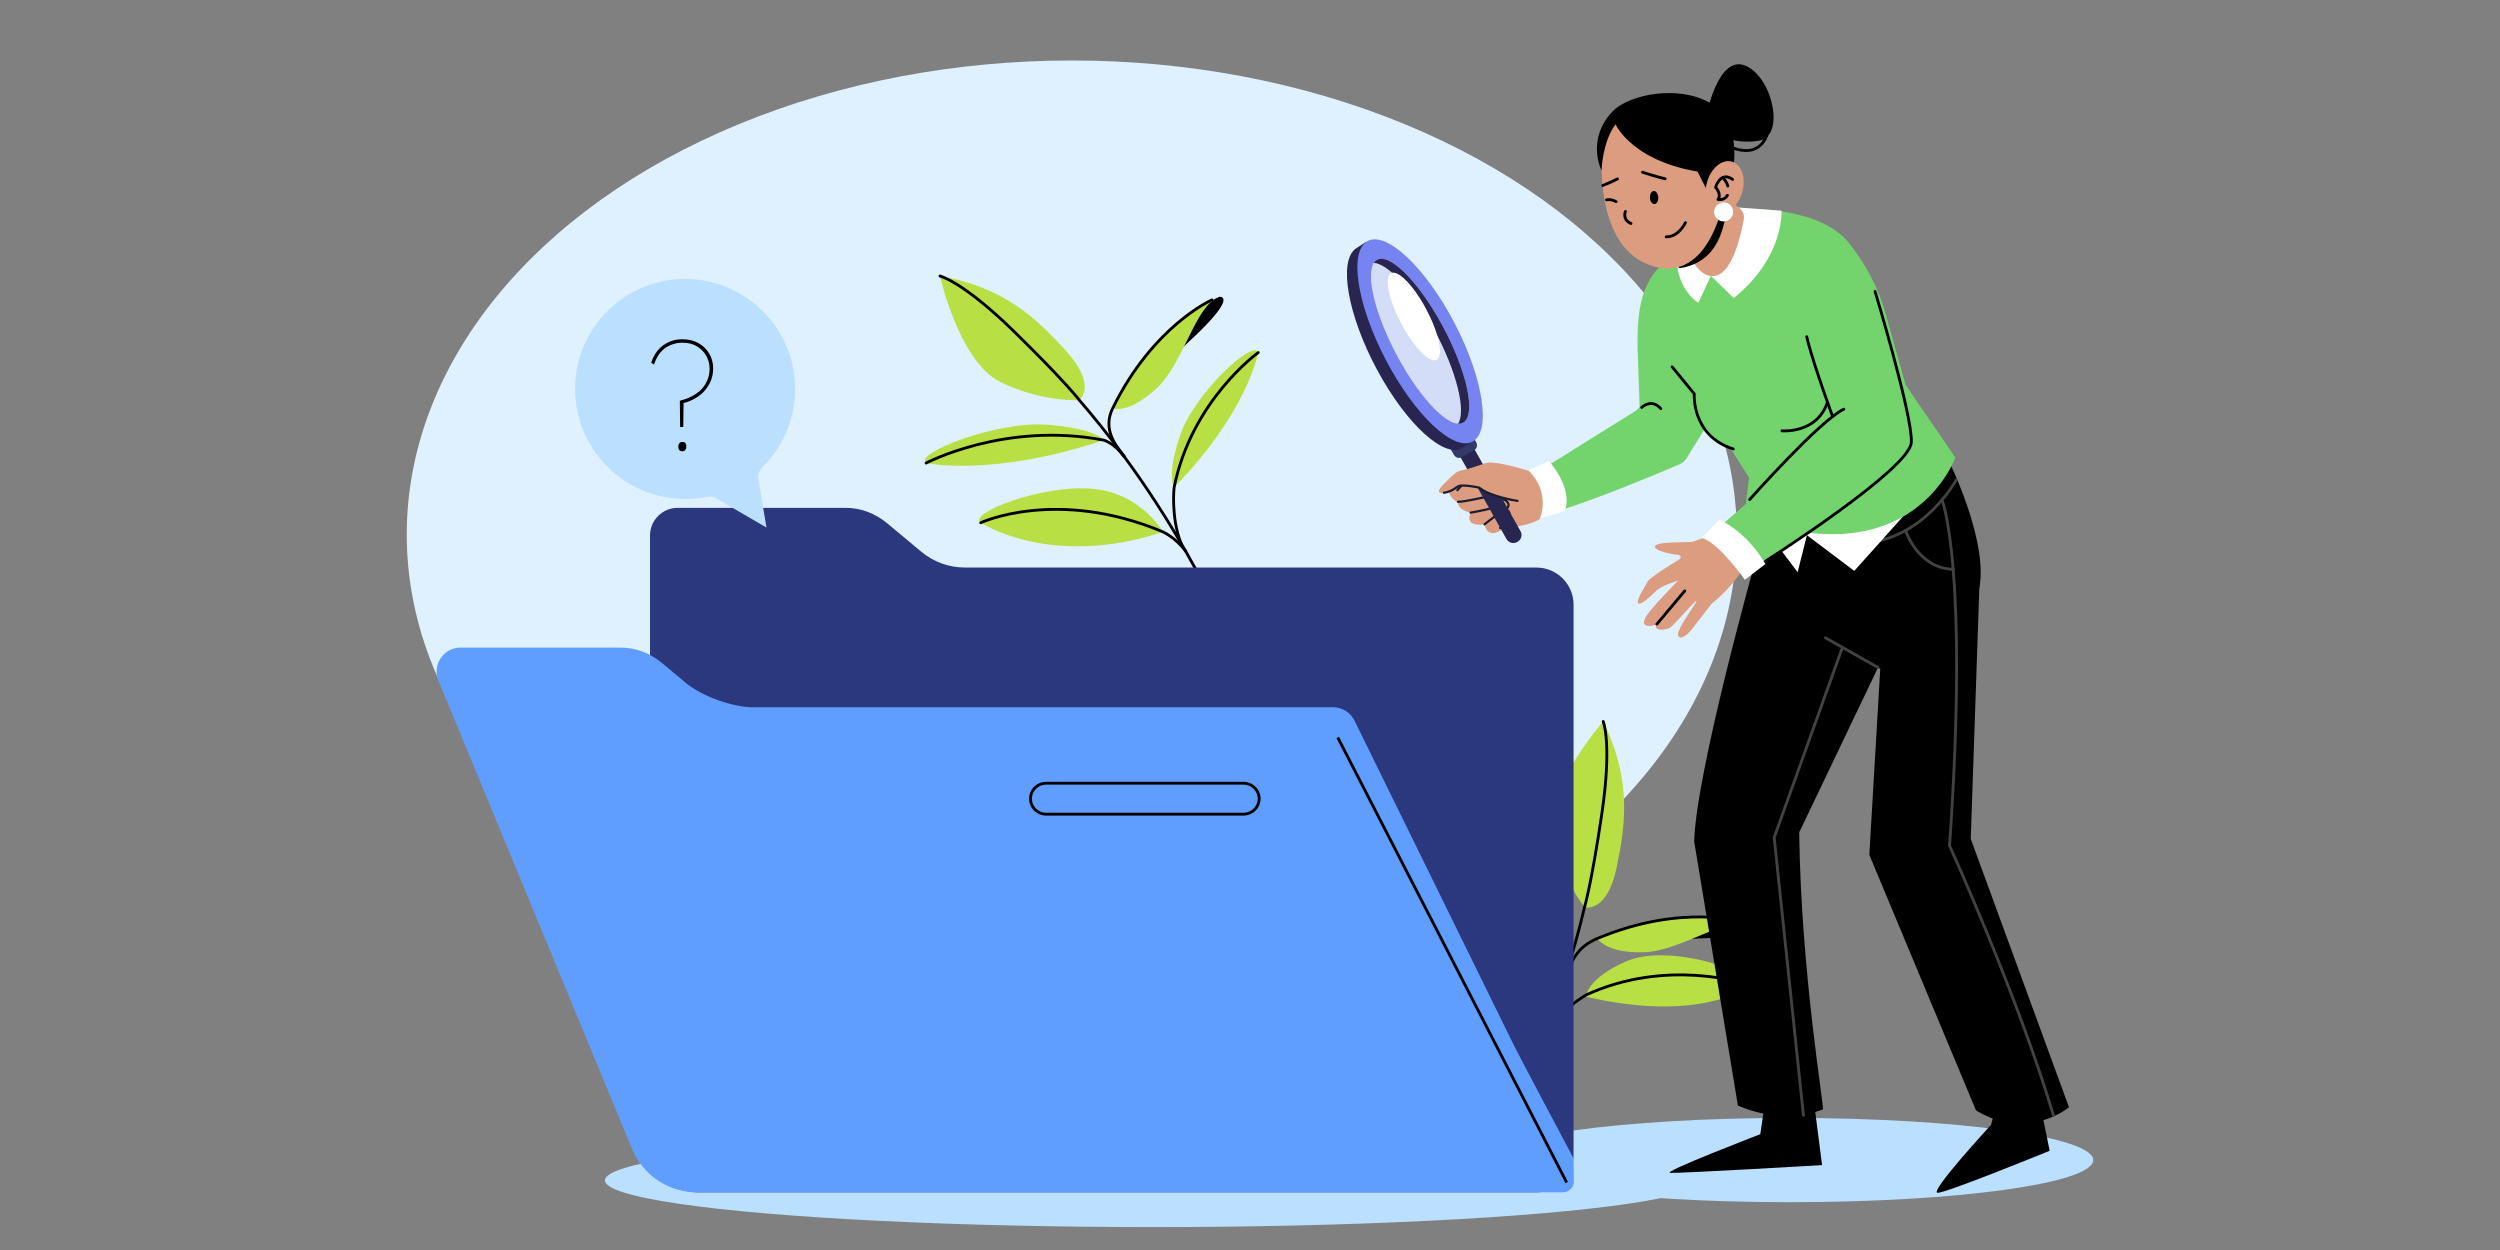 <?xml version="1.0" encoding="UTF-8"?>
<svg id="OBJECTS" xmlns="http://www.w3.org/2000/svg" viewBox="0 0 1200 600">
  <rect x="0" y="0" width="1200" height="600" fill="#808080" stroke="none"/>
  <defs>
    <style>
      .cls-1 {
        fill: #fff;
      }

      .cls-2 {
        fill: #dff1ff;
      }

      .cls-3 {
        fill: #333969;
      }

      .cls-4 {
        fill: #5f9eff;
      }

      .cls-5, .cls-6, .cls-7, .cls-8, .cls-9, .cls-10 {
        fill: none;
      }

      .cls-5, .cls-6, .cls-7, .cls-9, .cls-10 {
        stroke-width: 1.37px;
      }

      .cls-5, .cls-7 {
        stroke: #424242;
      }

      .cls-5, .cls-7, .cls-9 {
        stroke-miterlimit: 10;
      }

      .cls-6, .cls-8, .cls-10 {
        stroke-linejoin: round;
      }

      .cls-6, .cls-9, .cls-10 {
        stroke: #000;
      }

      .cls-11 {
        fill: #db9c7f;
      }

      .cls-12 {
        fill: #7584f1;
      }

      .cls-7, .cls-8, .cls-9, .cls-10 {
        stroke-linecap: round;
      }

      .cls-8 {
        stroke: #1a1c30;
        stroke-width: 1.07px;
      }

      .cls-13 {
        fill: #d3ddf7;
      }

      .cls-14 {
        fill: #282651;
      }

      .cls-15 {
        fill: #73d46d;
      }

      .cls-16 {
        fill: #b8df44;
      }

      .cls-17 {
        fill: #bbdfff;
      }

      .cls-18 {
        fill: #2b387e;
      }
    </style>
  </defs>
  <ellipse class="cls-2" cx="514.45" cy="256.57" rx="319.21" ry="227.54"/>
  <ellipse class="cls-17" cx="859.04" cy="556.83" rx="145.72" ry="20.22"/>
  <ellipse class="cls-17" cx="553.62" cy="566.58" rx="263.25" ry="22.42"/>
  <g>
    <path class="cls-16" d="m603.95,169.24s-4.87,28.27-40.37,64.67c0,0-3.92-4.86,2.87-24.97,6.79-20.11,35.48-46.55,37.5-39.7Z"/>
    <path class="cls-9" d="m603.95,169.24s-31.94,22.85-40.37,64.67c0,0-1.63,14.34,3.28,26.77"/>
    <path class="cls-16" d="m518.09,192.08s8.96-6.79-6.46-23.75c-14.64-16.11-30.15-30.56-60.45-35.85,0,0,9.15,41.05,28.89,50.83,19.75,9.78,38.02,8.77,38.02,8.77Z"/>
    <path class="cls-16" d="m444.54,222.27s31.62,6.9,85.24-11c0,0-3.32-5.54-27.28-7.41-23.96-1.86-64.19,13.8-57.95,18.41Z"/>
    <path class="cls-9" d="m444.54,222.27s37.93-20.08,85.24-11c0,0,4.87,1.22,9.82,7.84"/>
    <path class="cls-16" d="m470.75,250.91s33.83,22.27,87.45,4.38c0,0-10.43-18.86-34.39-20.73-23.96-1.86-59.31,11.75-53.07,16.35Z"/>
    <path class="cls-9" d="m470.75,250.91s36.47-17.01,87.45,4.38c0,0,6,2.67,10.95,9.29"/>
    <path d="m585.27,142.47s9.98-1.2-14.38,21.34c-23.01,21.28-20.08,21.45-20.08,21.45,0,0,8.73-31.85,34.46-42.79Z"/>
    <path class="cls-16" d="m534.07,196.05s7.46,2.88,20.91-9.47c13.45-12.34,18.47-39.86,30.29-44.11,0,0-29.68,9.59-51.2,53.58Z"/>
    <path class="cls-9" d="m582.97,290.57c-15.17-30.56-36.24-65.28-64.88-98.49,0,0-7.04-9.22-31.48-33.1-24.45-23.89-35.42-26.49-35.42-26.49"/>
    <path class="cls-9" d="m581.76,143.94s-28.24,12.32-47.7,52.11c-4.71,9.64.93,17.27,5.53,23.06"/>
  </g>
  <g>
    <path class="cls-16" d="m839.26,473.78s-23.6,17.42-77.98,4.63c0,0,.14-8.72,19.66-17.11,19.52-8.39,61.41,4.4,58.32,12.48Z"/>
    <path class="cls-9" d="m837.57,472.19s-37.25-12.45-76.05,5.28c0,0-12.57,7.1-19.75,18.37"/>
    <path class="cls-16" d="m760.57,435.46s10.76,3.27,15.44-19.17c4.45-21.31,7.04-42.34-6.46-69.98,0,0-27.86,31.5-24.19,53.23,3.67,21.73,15.22,35.92,15.22,35.92Z"/>
    <path d="m840.56,443.87s8.3,5.68-24.88,6.59c-31.33.86-29.24,2.91-29.24,2.91,0,0,27.55-18.21,54.12-9.5Z"/>
    <path class="cls-16" d="m766.75,450.45s3.72,7.08,21.97,6.65c18.25-.43,40.15-17.82,51.85-13.23,0,0-28.64-12.33-73.82,6.58Z"/>
    <path class="cls-9" d="m718.92,545.8c15.84-30.22,31.58-67.66,41.65-110.34,0,0,3.33-11.11,8.32-44.92,4.99-33.81.65-44.23.65-44.23"/>
    <path class="cls-9" d="m836.96,442.67s-29.36-9.33-70.21,7.79c-9.9,4.15-12.71,10.7-16.89,22.84"/>
  </g>
  <g>
    <path class="cls-18" d="m463.15,272.42c-7.64,0-15.03-2.68-20.9-7.57l-16.27-13.58c-5.86-4.89-12.81-7.5-19.94-7.5h-80.76c-7.33,0-13.27,5.94-13.27,13.27v292.38c0,12.65,10.25,22.9,22.9,22.9h402.59c9.84,0,17.81-7.97,17.81-17.81v-264.27c0-9.84-7.97-17.81-17.81-17.81h-274.35Z"/>
    <path class="cls-4" d="m755.3,555.99s-27.4-51.39-30.14-57.3l-74.88-152.55c-1.88-4.05-5.95-6.65-10.42-6.65h-278.26c-10.12,0-24.75-5.3-32.51-11.78l-11.23-9.37c-5.86-4.89-12.81-7.5-19.94-7.5h-76.86c-8.18,0-13.74,8.31-10.61,15.87l92.94,224.78c5.21,12.6,17.5,20.82,31.13,20.82h415.74c2.71,0,5.21-2.32,5.21-5.03l-.19-11.29Z"/>
    <line class="cls-6" x1="642.12" y1="354" x2="752" y2="567.59"/>
    <path class="cls-6" d="m596.84,390.81h-94.65c-2.58,0-4.98-1.3-6.37-3.44h0c-3.2-4.95.41-11.43,6.37-11.43h94.65c2.58,0,4.98,1.3,6.37,3.44h0c3.2,4.95-.41,11.42-6.37,11.42Z"/>
  </g>
  <g>
    <path class="cls-11" d="m837.23,272.56c1.77-7.64-6.36-17.16-14.06-15.66-6.26,1.22-9.38,2.72-10.39,3.06-1.97.65-16.65-.31-18.33,2.14-1.22,1.77,6.44,3.82,11.34,4.31,1.01.1,1.31,1.42.44,1.95-4.82,2.99-14.4,9.05-15.22,10.55-1.09,2.01-6.07,9.82-4.67,10.69,1.4.87,5.65-3.04,8.4-5.81,2.76-2.77,10.81-5.13,10.81-5.13,0,0-14.01,14.06-15.86,17.96-2.75,5.81,5.23,3.26,5.23,3.26-1.25,3.28,5.29,2.56,6.84,1.32,3.06-2.44,12.5-13.84,12.53-12.68s-9.76,13.58-8.77,16.48c.99,2.9,4.95-.74,7.24-3.8,2.29-3.06,9.01-11.61,9.01-11.61,0,0,7.64-5.58,14.02-15.21.05-.08,1.39-1.74,1.42-1.83Z"/>
    <line class="cls-9" x1="795.29" y1="299.57" x2="808.66" y2="283.64"/>
  </g>
  <path class="cls-15" d="m736.74,227.38l48.09-30c.3-.19.58-.41.85-.65l15.86-16.32c3.45-3.02,8.78-2.32,11.32,1.5l7.77,11.66c1.65,2.47,1.7,5.67.15,8.2l-11.16,18.11c-.82,1.33-2.02,2.37-3.46,2.99-8.98,3.85-43.28,18.33-63.75,24.12-5.08,1.44-10.02-2.7-9.57-7.96l.5-5.93c.2-2.33,1.46-4.44,3.41-5.72Z"/>
  <path d="m847.48,527.14l-2.54,17.27s-47.65,18.3-43.23,18.57c4.42.27,72.89-3.72,72.89-3.72l-4.03-31.36-23.09-.76Z"/>
  <path class="cls-5" d="m860.76,247.59s3.8,36.55,6.64,38.44c2.85,1.9,6.64,2.85,6.64,2.85l-6.17-41.77-7.12.47Z"/>
  <path d="m936,222.47s19.31,39.33,13.71,61.24l-107.06-14.73,2.23-40.86,91.12-5.66Z"/>
  <path class="cls-7" d="m938.94,230.44s-15.13,28.02-44.09,30.26"/>
  <path class="cls-7" d="m914.71,254.72s5.87,18.16,22.89,18.54"/>
  <path d="m842.65,268.98s-28.68,102.11-29.43,134.99l20.96,126.64s19.99,9.94,40.81,1.91c.85-.33-10.56-65.68-11.36-132.98l59.86-125.24-80.84-5.32Z"/>
  <path d="m950.18,279.43l-4.22,123.22,47.15,128.83s-19.73,16.67-44.65,1.5l-51.19-122.67,5.25-89.25-22.31-13.51-3.32-38.66,73.28,10.54Z"/>
  <polygon class="cls-1" points="867.33 256.9 890.05 274.03 922.64 237.65 843.49 248.96 862.86 274.64 867.33 256.9"/>
  <path d="m959.79,525.05l-4.11,14.9s-30.06,32.6-25.63,32.6,53.79-20.18,53.79-20.18l-6.33-31.05-17.72,3.73Z"/>
  <path class="cls-7" d="m932.15,239.9s13,31.96,3.63,166.02c0,0,32.84,72.27,49.86,129.43"/>
  <polyline class="cls-7" points="884.37 310.74 851.6 402.02 865.65 535.35"/>
  <g>
    <g>
      <path class="cls-11" d="m741.45,245.4s.64,3.2-6.44,5.64-11.24,1.67-11.24,1.67c0,0-15.88-18.73-16.58-19.39s.49-7.86,5.19-10.75c2.85-1.75,13.91,1.1,22.17,3.62,5.75,1.75,9.3,7.51,8.33,13.45-.38,2.33-.85,4.49-1.42,5.77Z"/>
      <path class="cls-11" d="m728.42,240.43s-12.98-1.88-18.47-6.41c0,0-8.2-1.65-9.94-.62-1.74,1.03-3.17,2.5-6.94,3.14-3.77.64-2.63-1.87,1.33-5.44,1.13-1.02,4.16-4.68,6.78-5.17,3.53-.67,11.18-3.37,11.18-3.37l15.35,18.35"/>
      <path class="cls-11" d="m723.76,252.7s-5.26,3.3-7.12,3.21c-1.85-.09-3.6-1.19-4.05-4.24,0,0-9.8,1.8-6.7-5.62,0,0-5.92-.96-6.08-4.83,0,0-5.26-2.62-4.11-6.82,1.15-4.2,17.65-3.82,17.65-3.82l17.51,8.89-7.11,13.22Z"/>
      <path class="cls-8" d="m720.04,253.4s5-4.43,4.72-6.21c-.28-1.78-1.22-2.76-2.35-2.42-1.52.46-7.32,4.88-9.82,6.9"/>
      <path class="cls-8" d="m705.9,246.06s13.32-2.08,13.44-4.05c.12-1.97-.81-4.58-3.59-4.02-3.31.66-12.79,2.93-15.93,2.87"/>
      <path class="cls-8" d="m722.41,244.78s2.45-1.52,1.48-3.22c-.97-1.7-2.29-2.29-5.12-1.56"/>
      <path class="cls-8" d="m699.55,235.29s.73-.95,1.76-1.92"/>
    </g>
    <path class="cls-14" d="m706.24,190.46h7.71v70.64c0,2.06-1.67,3.73-3.73,3.73h-.26c-2.06,0-3.73-1.67-3.73-3.73v-70.64h0Z" transform="translate(-20.45 377.19) rotate(-29.34)"/>
    <path class="cls-3" d="m705.62,207.02l2.91,5.17c.79,1.4.43,3.1-.8,3.79l-6.28,3.53c-1.23.69-2.86.11-3.65-1.29l-3.03-5.39"/>
    <path class="cls-14" d="m692.19,156.45c-12.01-22.28-27.07-37.62-36.64-38.34l.32-2.12-5,3.26c-8.59,5.85-4.03,31.99,10.2,58.39,14.23,26.39,32.73,43.05,41.32,37.19l4.7-3.13-1.35-1.81c3.31-10.22-1.85-31.74-13.55-53.44Z"/>
    <ellipse class="cls-12" cx="681.63" cy="163.79" rx="18.71" ry="54.33" transform="translate(1.46 333.53) rotate(-27.52)"/>
    <path class="cls-13" d="m692.44,156.43c11.58,21.48,16.12,42.19,10.15,46.26-5.97,4.07-20.2-10.05-31.78-31.53-11.58-21.48-16.12-42.19-10.15-46.26,5.97-4.07,20.2,10.05,31.78,31.53Z"/>
    <path class="cls-11" d="m728.42,240.43s-12.98-1.88-18.47-6.41c0,0-8.2-1.65-9.94-.62-1.74,1.03-3.17,2.5-6.94,3.14-3.77.64-2.63-1.87,1.33-5.44,1.13-1.02,4.16-4.68,6.78-5.17,3.53-.67,11.18-3.37,11.18-3.37l15.35,18.35"/>
    <path class="cls-8" d="m728.42,240.43s-12.98-1.88-18.47-6.41c0,0-8.2-1.65-9.94-.62-1.74,1.03-3.17,2.5-6.94,3.14"/>
    <path class="cls-14" d="m692.44,156.43c-11.58-21.48-25.81-35.6-31.78-31.53-.47.32-.87.76-1.21,1.28,6.9.42,18.98,13.53,29.05,32.21,10.66,19.78,15.36,38.9,11.37,44.98,1.03.06,1.95-.15,2.73-.68,5.97-4.07,1.42-24.78-10.15-46.26Z"/>
    <path class="cls-1" d="m684.38,148.01c6.16,11.43,8.58,22.44,5.4,24.61-3.18,2.16-10.74-5.35-16.9-16.77s-8.58-22.44-5.4-24.61,10.74,5.35,16.9,16.77Z"/>
  </g>
  <path class="cls-15" d="m914.69,184.79l-9.55-34.08c-3.51-12.51-9.65-24.09-17.77-34.23-14.39-17.97-52.17-16.33-52.17-16.33l-29.07,20.92c-.09.05-.18.1-.27.15-17.12,9.45-20.26,24.02-19.81,46.47l1.06,30.32,19.68-18.79,4.97,6.81c-.02-.2-.04-.38-.06-.56l2.35,3.7-2.29-3.15c.7,6.26,3.96,22.19,19.13,29.63l8.64,13.6-2.29,18.79c81.1,29.49,101.3-28.42,101.3-28.42l-23.83-34.84Z"/>
  <path class="cls-9" d="m802.62,176.08l10.62,12.99s-1.45,20.02,18.72,26.43"/>
  <path class="cls-15" d="m883.22,202.51l-61.73,53.78s12.22,17.11,17.72,17.72l73.95-47.06"/>
  <path class="cls-9" d="m839.83,239.79s33.61-37.89,45.22-43.39"/>
  <path class="cls-9" d="m867.25,161.64s1.6,8.48,12.38,38.27"/>
  <path class="cls-9" d="m847.77,269.13s69.06-44,69.67-56.84c.61-12.83-17.42-72.42-17.42-72.42"/>
  <path class="cls-9" d="m855.33,206.79s16.62,1.57,21.77-13.52"/>
  <path class="cls-9" d="m788.02,195.56s4.58-4.58,9.17.61"/>
  <path class="cls-1" d="m733.64,225.81l9.78-4.58s11.92,12.99,7.64,24.14l-11.92,3.51s5.5-12.22-5.5-23.07Z"/>
  <path class="cls-1" d="m825.39,249.42s12.83,5.5,22,21.31l-9.85,7.56s-12.15-17.42-20.63-20.17l8.48-8.71Z"/>
  <g>
    <path class="cls-1" d="m814.62,98.16l40.49,2.98s1.53,22.27-22.92,41.91l-10.98-10.67-5.98,12.99s-9.29-5.23-10.54-20.23l1.97-18.21,7.96-8.77Z"/>
    <path class="cls-11" d="m835.19,100.14c1.48,1.26,2.18,3.2,1.83,5.11-1.3,7.25-5.23,24.79-13.11,27-9.97,2.79-16.18-16.89-16.18-16.89l4.97-34.38,22.49,19.17Z"/>
    <g>
      <path d="m803.62,108.29l-.12,5.01c-.09.05-1.79,14.83,3.17,15.4,20.76-3.75,22.06-23.43,23.84-42.96,0,0-28.9,18.66-26.89,22.56Z"/>
      <path class="cls-11" d="m769.07,71.43s-5.06,48.2,24.89,56.5c29.95,8.3,37.12-40.54,36.09-57.43-1.03-16.89-8.56-23.17-29.55-23.93-31.05-1.12-31.43,24.86-31.43,24.86Z"/>
      <path d="m795.97,94.72c.09,1.74-.74,3.19-1.84,3.24s-2.07-1.31-2.15-3.04c-.09-1.74.74-3.19,1.84-3.24s2.07,1.31,2.15,3.04Z"/>
      <path class="cls-9" d="m799.26,85.84s-5.54-1.39-10.86-3.17"/>
      <path class="cls-9" d="m776.39,85.86s-3.1,1.64-7.03,3.15"/>
      <path class="cls-9" d="m771.13,95.94s1.87-.6,4.61.85"/>
      <path class="cls-9" d="m809,106.89s-3.19,6.91-9.22,6.78"/>
      <path class="cls-9" d="m780.21,101.49s-1.72,3.91,2.66,5.79"/>
      <path d="m768.72,81.79s.51-14.12,6.76-22.09c0,0,8.6,19.54,45.65,23.53l10.79-2.27s4.42-22.63-11.06-31.54c-15.48-8.91-39.17-3.99-46.79,4.03-12.92,13.58-5.35,28.34-5.35,28.34Z"/>
      <polygon points="813.94 80.65 820.35 93.32 824.89 79.09 813.94 80.65"/>
      <path class="cls-11" d="m836.35,92c-1.85,6.74-7.15,11.19-11.84,9.95-4.69-1.24-7-7.71-5.15-14.45,1.85-6.74,7.15-11.19,11.84-9.95,4.69,1.24,7,7.71,5.15,14.45Z"/>
      <path class="cls-10" d="m831.64,86.14s-5.28-4.54-8.16,3.76c0,0,3.08,3.27,1.14,5.84,0,0,3.04.69,4.54-1.99"/>
      <path class="cls-10" d="m829.35,89.31s-.29-1.84-2.34-3.95"/>
      <path class="cls-1" d="m831.92,101.72c0,2.53-2.05,4.57-4.57,4.57s-4.57-2.05-4.57-4.57,2.05-4.57,4.57-4.57,4.57,2.05,4.57,4.57Z"/>
      <path d="m819.1,55.32s5.63-29.39,18.76-23.77c13.13,5.63,19.07,33.77,6.57,35.96-12.51,2.19-22.2-3.75-22.2-3.75l-3.13-8.44Z"/>
      <path class="cls-9" d="m819.26,63.77s21.73,18.14,28.77,1.41"/>
    </g>
  </g>
  <line class="cls-7" x1="901.39" y1="320.36" x2="876.23" y2="306.16"/>
  <g>
    <path class="cls-17" d="m330.35,133.91c27.18.74,49.68,22.51,51.24,49.66.92,15.96-5.27,30.49-15.68,40.74-1.54,1.51-2.25,3.67-1.89,5.8l3.91,23.14-24.06-14.02c-1.37-.8-2.98-1.09-4.54-.78-5.88,1.19-12.11,1.4-18.53.43-23.77-3.6-42.31-23.28-44.5-47.21-2.92-31.9,22.56-58.62,54.05-57.76Z"/>
    <path d="m326.47,204.97l-.15-12.62c1.84-.45,3.52-1.03,5.04-1.76,1.52-.72,2.85-1.56,4-2.5,1.15-.95,2.1-2,2.88-3.17.77-1.17,1.36-2.43,1.76-3.77.4-1.34.6-2.76.6-4.26,0-2.14-.52-4.16-1.57-6.05-1.04-1.89-2.54-3.42-4.48-4.59-1.94-1.17-4.26-1.76-6.95-1.76-2.89,0-5.56.8-8.03,2.39-2.47,1.59-4.35,4.31-5.64,8.14l-1.34-.9c1.15-3.63,3.06-6.42,5.75-8.37,2.69-1.94,5.75-2.91,9.19-2.91,2.94,0,5.52.62,7.73,1.87,2.22,1.25,3.95,2.93,5.19,5.04,1.24,2.12,1.87,4.49,1.87,7.13,0,1.99-.34,3.86-1.01,5.6-.67,1.74-1.62,3.34-2.84,4.78-1.22,1.45-2.7,2.7-4.45,3.77-1.74,1.07-3.71,1.88-5.9,2.43l-.15,11.5h-1.49Zm-.9,9.41c0-.65.17-1.18.52-1.61.35-.42.82-.64,1.42-.64.7,0,1.19.2,1.49.6.3.4.45.95.45,1.64,0,.6-.16,1.12-.48,1.57-.33.45-.81.67-1.46.67s-1.13-.2-1.46-.6c-.32-.4-.48-.95-.48-1.64Z"/>
  </g>
</svg>